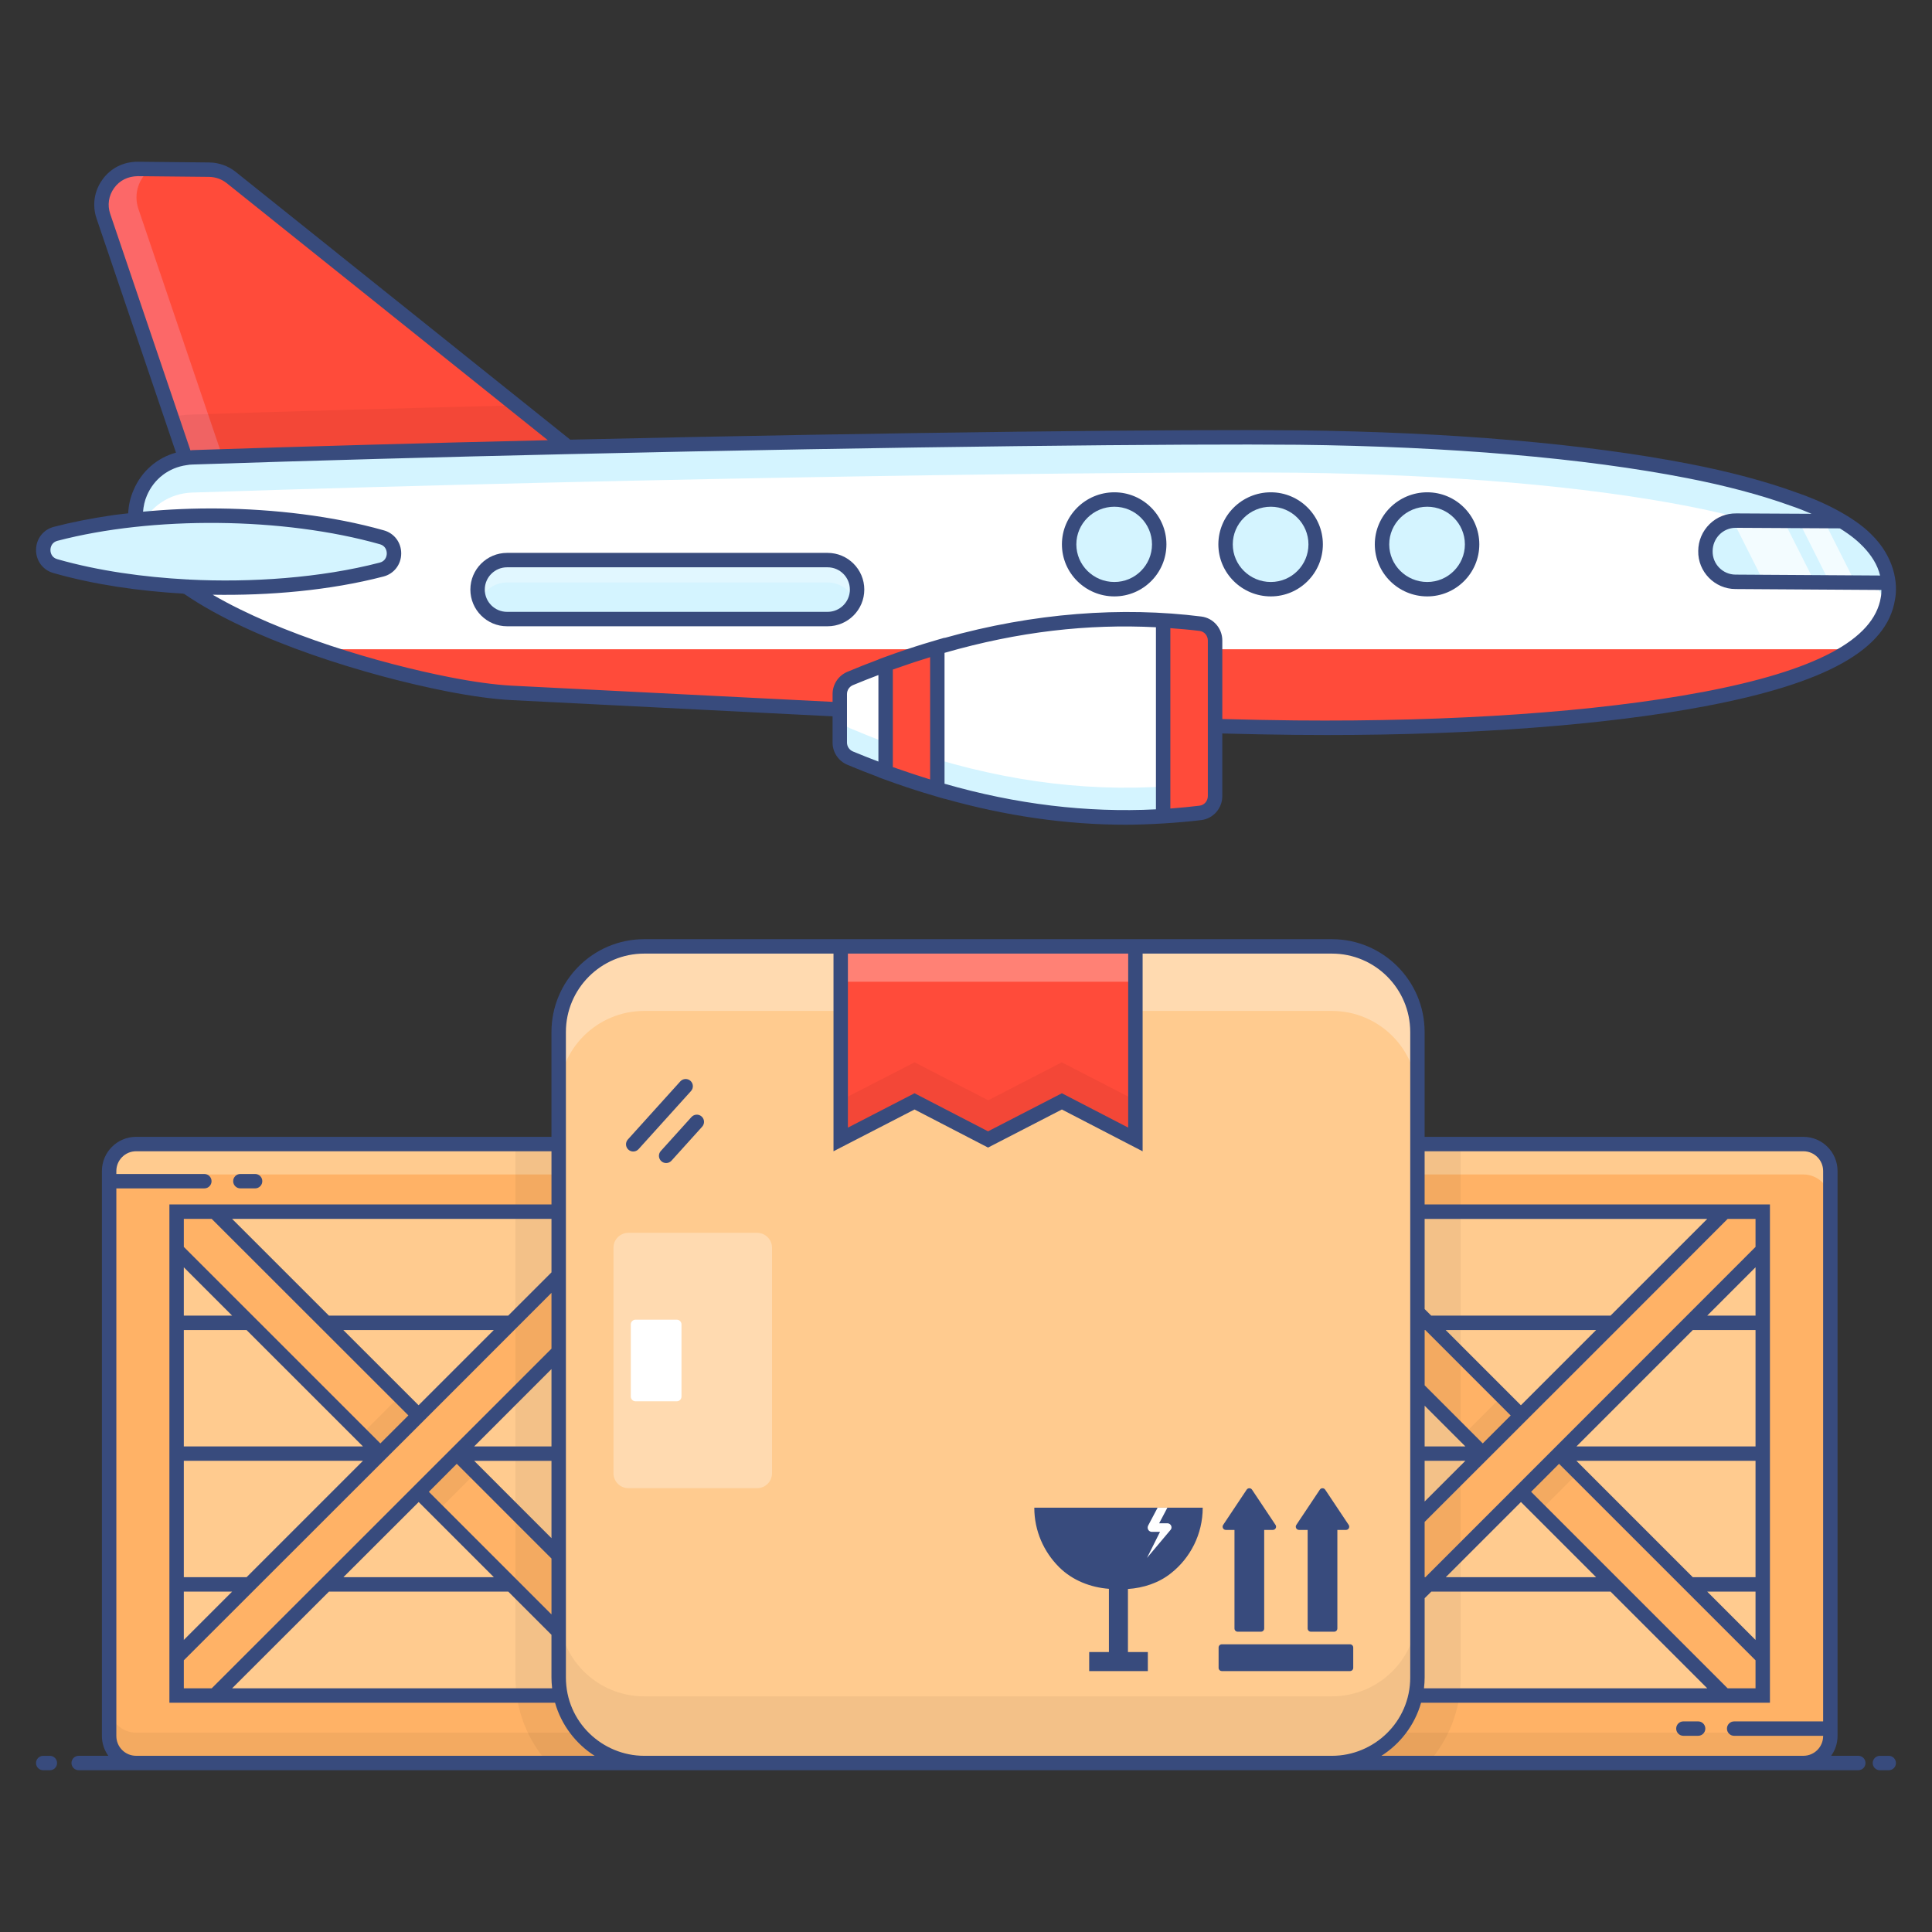 <svg id="Layer_1" enable-background="new 0 0 134 134" height="512" viewBox="0 0 134 134" width="512" xmlns="http://www.w3.org/2000/svg"><rect x="0" y="0" width="134" height="134" fill="#333333" stroke="none"/><linearGradient id="SVGID_1_" gradientUnits="userSpaceOnUse" x1="-462" x2="-461.293" y1="0" y2=".707"><stop offset="0" stop-color="#dedfe3"/><stop offset=".178" stop-color="#dadbdf"/><stop offset=".361" stop-color="#cecfd3"/><stop offset=".546" stop-color="#b9bcbf"/><stop offset=".732" stop-color="#9ca0a2"/><stop offset=".918" stop-color="#787d7e"/><stop offset="1" stop-color="#656b6c"/></linearGradient><g id="Air_Freight"><path d="m49.107 38.779-34.408-1.582-2.808-8.266-4.726-13.931c-.544-1.622.672-3.302 2.383-3.283l4.963.049c.554.01 1.088.198 1.523.544l19.755 15.81z" fill="#ff4b3a"/><path d="m49.107 38.779-34.408-1.582-2.808-8.266-4.726-13.931c-.544-1.622.672-3.302 2.383-3.283l.89.01c-.801.613-1.196 1.701-.84 2.759l4.726 13.931 2.808 8.266 31.145 1.434z" fill="#fc6868"/><path d="m49.107 38.779-34.408-1.582-2.808-8.266c.455-.109.92-.168 1.404-.178 7.415-.247 15.038-.455 22.493-.633z" opacity=".05"/><path d="m130.942 41.504c-.527 3.214-4.635 5.45-12.811 6.991-7.285 1.387-17.321 2.084-28.287 1.967-8.49-.09-20.575-.704-40.61-1.707l-13.766-.69c-1.15-.073-2.658-.266-4.389-.604-5.829-1.139-16.755-4.313-20.743-9.042-1.01-1.184-1.246-2.826-.614-4.247.641-1.47 2.041-2.412 3.644-2.453 32.77-1.065 66.148-1.48 76.685-1.371 10.46.12 19.825.911 27.045 2.322 2.829.553 5.283 1.21 7.246 1.922.829.289 1.581.588 2.251.921.415.208.83.415 1.168.633 1.383.827 2.294 1.74 2.82 2.805.236.476.365.983.397 1.47.02.156.02.283.021.41.006.229-.017.478-.055.673z" fill="#fff"/><path d="m80.402 37.756c0 1.722-1.416 3.11-3.11 3.11-1.722 0-3.138-1.389-3.138-3.11s1.416-3.11 3.138-3.11c1.694 0 3.11 1.389 3.11 3.11z" fill="#d4f4ff"/><path d="m91.252 37.756c0 1.722-1.416 3.11-3.11 3.11-1.722 0-3.138-1.389-3.138-3.11s1.416-3.11 3.138-3.11c1.694 0 3.11 1.389 3.11 3.11z" fill="#d4f4ff"/><path d="m102.102 37.756c0 1.722-1.416 3.11-3.11 3.11-1.722 0-3.138-1.389-3.138-3.11s1.416-3.11 3.138-3.11c1.694 0 3.11 1.389 3.11 3.11z" fill="#d4f4ff"/><path d="m130.993 40.836c.01.227-.01.475-.049.672-.03.178-.069.346-.119.524-.059-.217-.148-.425-.247-.633-.524-1.068-1.434-1.977-2.818-2.808-.336-.217-.751-.425-1.167-.633-.672-.336-1.424-.633-2.254-.92-1.958-.712-4.41-1.374-7.247-1.928-7.218-1.404-16.581-2.195-27.042-2.323-10.54-.109-43.909.306-76.685 1.374-1.602.04-3.006.979-3.639 2.452-.059.129-.109.267-.158.396-.297-.92-.247-1.928.158-2.838.633-1.473 2.037-2.412 3.639-2.452 32.776-1.068 66.146-1.483 76.685-1.374 10.461.119 19.824.91 27.042 2.324 2.838.554 5.29 1.216 7.247 1.928.83.287 1.582.583 2.254.92.415.208.831.415 1.167.633 1.384.821 2.294 1.74 2.818 2.798.237.484.366.989.395 1.473.02.158.02.287.02.415z" fill="#d4f4ff"/><path d="m22.093 45.033c3.299 1.132 6.577 1.958 8.985 2.428 1.732.338 3.239.531 4.389.604l13.766.69c20.035 1.004 32.12 1.618 40.61 1.707 10.966.117 21.003-.58 28.288-1.967 4.766-.899 8.14-2.036 10.236-3.463h-106.273z" fill="#ff4b3a"/><path d="m26.494 37.269c1.122.318 1.105 1.941-.024 2.235-1.348.351-2.694.597-4.04.797-2.43.34-4.858.485-7.284.462-2.426-.022-4.85-.219-7.272-.611-1.349-.229-2.697-.506-4.045-.89-1.12-.32-1.103-1.939.024-2.235 1.355-.355 2.709-.603 4.063-.803 2.43-.34 4.858-.485 7.283-.455 2.426.029 4.85.225 7.272.617 1.341.229 2.682.503 4.022.883z" fill="#d4f4ff"/><path d="m130.973 40.42-2.304-.02-1.78-.01h-1.018l-3.54-.03-1.958-.01c-1.167 0-2.116-.969-2.086-2.126 0-1.107.84-2.007 1.908-2.106.069-.01.148-.01.227-.01l3.302.02h1.028l1.77.01 1.236.01c1.384.821 2.294 1.74 2.818 2.798.237.484.366.989.395 1.473z" fill="#d4f4ff"/><path d="m125.871 40.391-3.54-.03-2.136-4.242c.069-.01.148-.01.227-.01l3.302.02z" fill="#f3fcff"/><path d="m128.669 40.4-1.78-.01-2.136-4.261 1.77.01z" fill="#f3fcff"/><path d="m84.273 44.334v10.792c0 .592-.429 1.091-1.01 1.16-6.046.766-12.138.174-18.253-1.636-1.195-.348-2.39-.743-3.586-1.184-.824-.302-1.636-.627-2.46-.975-.441-.186-.719-.615-.719-1.079v-3.365c0-.464.278-.893.719-1.079.824-.348 1.636-.673 2.46-.975 1.195-.441 2.39-.836 3.586-1.184 6.115-1.81 12.207-2.402 18.253-1.636.58.07 1.01.569 1.01 1.16z" fill="#fff"/><path d="m84.27 53.151v1.97c0 .6-.43 1.09-1.01 1.16-6.04.77-12.13.18-18.25-1.63-1.2-.35-2.39-.74-3.59-1.19-.82-.3-1.63-.62-2.46-.97-.44-.19-.72-.62-.72-1.08v-1.98c0 .47.28.9.72 1.08.83.35 1.64.68 2.46.98 1.2.44 2.39.83 3.59 1.18 6.12 1.81 12.21 2.4 18.25 1.64.58-.07 1.01-.57 1.01-1.16z" fill="#d4f4ff"/><path d="m65.01 44.9v9.84c-1.195-.348-2.39-.743-3.586-1.184v-7.473c1.195-.441 2.39-.836 3.586-1.184z" fill="#ff4b3a"/><path d="m83.264 43.26c-.863-.11-1.727-.178-2.591-.232v13.585c.864-.054 1.728-.123 2.591-.232.579-.074 1.011-.578 1.011-1.161v-10.798c0-.583-.433-1.088-1.011-1.161z" fill="#ff4b3a"/><path d="m59.445 40.892v0c0 1.129-.916 2.045-2.045 2.045h-22.232c-1.129 0-2.045-.916-2.045-2.045v-0c0-1.129.916-2.045 2.045-2.045h22.232c1.129 0 2.045.916 2.045 2.045z" fill="#d4f4ff"/><path d="m59.449 40.895c0 .277-.049.534-.148.771-.316-.742-1.048-1.266-1.898-1.266h-22.236c-.564 0-1.078.227-1.444.603-.188.188-.346.415-.455.662-.099-.237-.148-.494-.148-.771 0-.573.227-1.078.603-1.453.366-.366.88-.593 1.444-.593h22.236c1.127 0 2.047.91 2.047 2.047z" fill="#fff" opacity=".3"/><path d="m50.49 81.221v39.19c0 1.03-.83 1.87-1.87 1.87h-39.18c-1.03 0-1.87-.84-1.87-1.87v-39.19c0-1.03.84-1.87 1.87-1.87h39.18c1.04 0 1.87.84 1.87 1.87z" fill="#ffb266"/><path d="m50.491 83.331v-2.107c0-1.03-.834-1.873-1.873-1.873h-39.175c-1.03 0-1.873.843-1.873 1.873v2.107c0-1.03.843-1.873 1.873-1.873h39.175c1.04 0 1.873.843 1.873 1.873z" fill="#ffcb8f"/><path d="m50.491 118.301v2.107c0 1.03-.834 1.873-1.873 1.873h-39.175c-1.03 0-1.873-.843-1.873-1.873v-2.107c0 1.03.843 1.873 1.873 1.873h39.175c1.04 0 1.873-.843 1.873-1.873z" opacity=".05"/><path d="m50.49 81.221v39.19c0 1.03-.83 1.87-1.87 1.87h-10.61c-1.41-1.58-2.26-3.66-2.26-5.93v-37h12.87c1.04 0 1.87.84 1.87 1.87z" opacity=".05"/><path d="m12.25 84.031h33.56v33.57h-33.56z" fill="#ffcb8f"/><path d="m45.81 84.031v33.57h-9.96c-.07-.41-.1-.82-.1-1.25v-32.32z" opacity=".05"/><path d="m45.81 114.951v2.65h-2.64l-30.92-30.92v-2.65h2.64l14.14 14.14 2.65 2.64 4.07 4.07z" fill="#ffb266"/><path d="m45.81 114.951v2.65h-2.64l-7.42-7.42v-5.3z" opacity=".05"/><path d="m25.064 99.496 1.33 1.321 2.641 2.65 1.33 1.321 2.641-2.641-1.321-1.33-2.65-2.641-1.321-1.33z" opacity=".05"/><path d="m45.81 84.031v2.65l-10.06 10.07-2.74 2.74-1.33 1.32-2.65 2.66-1.33 1.32-12.81 12.81h-2.64v-2.65l12.81-12.81 1.32-1.33 2.65-2.64 1.33-1.33 12.81-12.81z" fill="#ffb266"/><path d="m45.81 84.031v2.65l-10.06 10.07v-5.3l7.42-7.42z" opacity=".05"/><path d="m126.95 81.221v39.19c0 1.03-.84 1.87-1.88 1.87h-39.17c-1.04 0-1.88-.84-1.88-1.87v-39.19c0-1.03.84-1.87 1.88-1.87h39.17c1.04 0 1.88.84 1.88 1.87z" fill="#ffb266"/><path d="m126.945 83.331v-2.107c0-1.03-.834-1.873-1.873-1.873h-39.175c-1.03 0-1.873.843-1.873 1.873v2.107c0-1.03.843-1.873 1.873-1.873h39.175c1.04 0 1.873.843 1.873 1.873z" fill="#ffcb8f"/><path d="m126.945 118.301v2.107c0 1.03-.834 1.873-1.873 1.873h-39.175c-1.03 0-1.873-.843-1.873-1.873v-2.107c0 1.03.843 1.873 1.873 1.873h39.175c1.04 0 1.873-.843 1.873-1.873z" opacity=".05"/><path d="m101.31 79.351v37c0 2.27-.85 4.35-2.26 5.93h-13.15c-1.04 0-1.88-.84-1.88-1.87v-39.19c0-1.03.84-1.87 1.88-1.87z" opacity=".05"/><path d="m88.71 84.031h33.55v33.57h-33.55z" fill="#ffcb8f"/><path d="m101.31 84.031v32.32c0 .43-.03.84-.09 1.25h-12.51v-33.57z" opacity=".05"/><path d="m122.26 114.951v2.65h-2.64l-18.31-18.32-12.6-12.6v-2.65h2.64l16.78 16.78z" fill="#ffb266"/><path d="m101.31 93.991v5.29l-12.6-12.6v-2.65h2.64z" opacity=".05"/><path d="m101.518 99.496 1.33 1.321 2.641 2.65 1.33 1.321 2.641-2.641-1.321-1.33-2.65-2.641-1.321-1.33z" opacity=".05"/><path d="m122.26 84.031v2.65l-12.8 12.81-1.33 1.32-2.64 2.66-1.33 1.32-2.85 2.85-9.96 9.96h-2.64v-2.65l12.81-12.81 1.32-1.33 2.65-2.64 1.32-1.33 12.81-12.81z" fill="#ffb266"/><path d="m101.31 102.351v5.29l-9.96 9.96h-2.64v-2.65z" opacity=".05"/><path d="m98.314 71.575v44.774c0 3.277-2.656 5.933-5.933 5.933h-47.701c-3.277 0-5.933-2.656-5.933-5.933v-44.774c0-3.277 2.656-5.933 5.933-5.933h47.701c3.277 0 5.933 2.656 5.933 5.933z" fill="#ffcb8f"/><path d="m98.309 116.193v-4.474c0 3.283-2.653 5.936-5.936 5.936h-47.69c-3.283 0-5.936-2.653-5.936-5.936v4.474c0 3.283 2.653 5.936 5.936 5.936h47.69c3.283 0 5.936-2.653 5.936-5.936z" opacity=".05"/><path d="m98.309 71.578v4.474c0-3.283-2.653-5.936-5.936-5.936h-47.69c-3.283 0-5.936 2.653-5.936 5.936v-4.474c0-3.283 2.653-5.936 5.936-5.936h47.69c3.283 0 5.936 2.653 5.936 5.936z" fill="#fff" opacity=".3"/><path d="m78.751 65.642v13.39l-5.104-2.642-5.117 2.642-5.104-2.642-5.117 2.642v-13.39z" fill="#ff4b3a"/><path d="m58.308 65.642h20.439v2.449h-20.439z" fill="#fff" opacity=".3"/><path d="m78.747 76.312v2.708l-5.104-2.631-5.104 2.631-5.104-2.631-5.126 2.631v-2.708l5.126-2.631 5.104 2.631 5.104-2.631z" opacity=".05"/><path d="m88.281 106.112h-.599v6.836c0 .123-.1.223-.223.223h-1.615c-.123 0-.223-.1-.223-.223v-6.836h-.599c-.178 0-.285-.199-.186-.347l1.63-2.444c.088-.133.283-.133.372 0l1.63 2.444c.099.148-.007.347-.186.347z" fill="#384b7d"/><path d="m93.356 106.112h-.599v6.836c0 .123-.1.223-.223.223h-1.615c-.123 0-.223-.1-.223-.223v-6.836h-.599c-.178 0-.285-.199-.186-.347l1.63-2.444c.088-.133.283-.133.372 0l1.63 2.444c.099.148-.007.347-.186.347z" fill="#384b7d"/><path d="m84.743 114.046h8.892c.123 0 .223.1.223.223v1.411c0 .123-.1.223-.223.223h-8.892c-.123 0-.223-.1-.223-.223v-1.411c-0-.123.1-.223.223-.223z" fill="#384b7d"/><path d="m83.418 104.571c0 1.832-.856 3.485-2.2 4.544-.845.678-1.915 1.023-2.986 1.094v4.375h1.38v1.32h-4.068v-1.32h1.368v-4.387c-1.273-.095-2.522-.583-3.438-1.487-.012 0-.012-.012-.024-.024-1.059-1.059-1.713-2.51-1.713-4.115h11.68z" fill="#384b7d"/><path d="m81.253 105.938c0 .059-.024.131-.071.178l-1.63 1.939.904-1.808h-.559c-.167 0-.297-.131-.297-.297 0-.048.012-.095.036-.143l.654-1.237h.678l-.571 1.082h.571c.155 0.0.285.131.285.285z" fill="#fff"/><path d="m53.545 86.541v15.641c0 .571-.463 1.034-1.034 1.034h-8.927c-.571 0-1.034-.463-1.034-1.034v-15.641c0-.571.463-1.034 1.034-1.034h8.927c.571 0 1.034.463 1.034 1.034z" fill="#fff" opacity=".3"/><path d="m47.267 91.861v5c0 .183-.148.331-.331.331h-2.854c-.183 0-.331-.148-.331-.331v-5c0-.183.148-.331.331-.331h2.854c.183-0.0.331.148.331.331z" fill="#fff"/><g fill="#384b7d"><path d="m3.458 121.781h-.46c-.276 0-.5.224-.5.5s.224.5.5.5h.46c.276 0 .5-.224.5-.5s-.224-.5-.5-.5z"/><path d="m128.89 121.779h-1.884c.277-.388.443-.859.443-1.37v-39.19c0-1.307-1.063-2.37-2.37-2.37h-26.27v-7.27c0-3.551-2.885-6.44-6.43-6.44-29.892 0-22.184 0-47.7 0-3.546 0-6.431 2.889-6.431 6.44v7.27h-28.81c-1.307 0-2.37 1.063-2.37 2.37v39.19c0 .511.167.982.443 1.37h-2.054c-.276 0-.5.224-.5.5s.224.5.5.5h3.98 115.64 3.811c.276 0 .5-.224.5-.5s-.224-.5-.5-.5zm-9.063-4.68-13.631-13.631c.101-.101 2.058-2.061 1.937-1.939l13.627 13.627v1.943zm-21.059-.037c.027-.242.043-.481.043-.713v-5.501l.465-.459h12.428l6.71 6.71h-19.647c.001-.013.001-.024.002-.037zm6.718-19.595-5.218-5.218h10.436zm-.708.708-1.937 1.937-4.03-4.03v-3.833h.043zm-3.145 2.145h-2.823v-2.823zm-2.823 1h2.823l-2.823 2.823zm1.467 8.07 5.213-5.213 5.213 5.213c-6.065 0-4.332 0-10.426 0zm21.483 0h-4.353l-8.07-8.07h12.423v8.07zm-3.353 1h3.353v3.353zm3.353-10.07h-12.418l8.067-8.07h4.351v8.07zm0-9.07h-3.351l3.351-3.353zm0-4.767c-5.393 5.395-17.998 18.006-22.897 22.907h-.053v-3.833c3.775-3.772 9.637-9.63 13.464-13.454l7.553-7.563h1.933zm-10.057 4.767h-12.436l-.457-.457v-6.253h19.603c-.115.115-6.813 6.813-6.71 6.71zm-52.893-25.11h19.439v12.068l-4.6-2.381-5.12 2.64-5.1-2.64-4.62 2.383v-12.07zm-19.561 5.44c0-3 2.437-5.44 5.431-5.44h13.13v13.71c.105-.054 5.961-3.073 5.62-2.897l5.1 2.64 5.12-2.64 5.6 2.899c0-1.402 0-10.459 0-13.712h13.131c2.994 0 5.43 2.44 5.43 5.44v7.77 37c0 3.079-2.52 5.43-5.43 5.43h-47.7c-2.907 0-5.431-2.346-5.431-5.43 0-.78 0-39.213 0-37zm-.955 45.52h-22.196l6.719-6.71h12.434l2.997 2.997v2.963c0 .229.016.465.042.707.002.015.001.028.003.043zm-25.545-24.85h4.353c1.332 1.332 5.856 5.856 8.071 8.07h-12.424zm0-1v-3.353l3.353 3.353zm0 19.14h3.353l-3.353 3.353zm0-1v-8.07h12.424l-8.07 8.07zm16.282-11.925-5.219-5.215h10.435zm9.218 2.855h-5.362l5.362-5.363zm0 7.777v3.876l-8.504-8.504 1.935-1.941c.466.466 6.748 6.749 6.569 6.569zm-9.21-3.92 5.213 5.213h-10.433zm3.848-2.857h5.362v5.363zm5.362-13.071-3.001 3h-12.436l-6.714-6.71h22.151v3.71zm-23.567-3.71 13.642 13.632c-.101.101-2.069 2.067-1.943 1.942-1.05-1.05-10.238-10.238-13.632-13.631v-1.943h1.933zm-1.933 30.617c27.167-27.153 4.713-4.684 25.5-25.487v3.873c-1.505 1.505-1.996 1.995-23.567 23.557h-1.933zm-3.31 6.623c-.756 0-1.37-.615-1.37-1.37v-37.984h6.103c.276 0 .5-.224.5-.5s-.224-.5-.5-.5h-6.103v-.206c0-.755.614-1.37 1.37-1.37h28.81v3.69c-1.707 0-28.166 0-26.5 0 0-.455 0 11.65 0 34.56h26.748c.437 1.548 1.452 2.86 2.747 3.68zm86.374 0c1.259-.797 2.298-2.083 2.749-3.68h24.197c0-7.043 0-26.993 0-34.06v-.5c-3.364 0-14.858 0-23.95 0v-3.69h26.27c.756 0 1.37.615 1.37 1.37v38.174h-6.172c-.276 0-.5.224-.5.5s.224.5.5.5h6.172v.016c0 .755-.614 1.37-1.37 1.37z"/><path d="m130.999 121.781h-.612c-.276 0-.5.224-.5.5s.224.5.5.5h.612c.276 0 .5-.224.5-.5s-.224-.5-.5-.5z"/><path d="m129.789 37.06c-.002-.002-.003-.003-.005-.005-1.299-1.301-3.532-2.339-5.273-2.927-2.063-.748-4.597-1.422-7.324-1.951-7.184-1.402-16.564-2.208-27.131-2.329-7.673-.08-27.467.117-50.505.646l-23.21-18.578c-.521-.412-1.15-.636-1.825-.648l-4.959-.05c-1-.001-1.873.438-2.449 1.233-.576.794-.726 1.781-.41 2.708l5.508 16.235c-1.311.36-2.385 1.291-2.932 2.572-.234.527-.36 1.077-.383 1.638-.349.041-.701.077-1.047.125-1.579.233-2.887.492-4.116.814-.727.19-1.22.828-1.228 1.587-.008.758.472 1.406 1.194 1.612 2.892.825 6.001 1.255 9.004 1.43l.016.015h.051c4.794 3.291 12.79 5.695 18.219 6.761 1.702.334 3.245.545 4.462.609l22.3 1.126v1.82c0 .673.402 1.277 1.025 1.54.721.305 1.436.584 2.154.854v.009l.327.121c2.246.829 3.844 1.254 4.259 1.381v-.009c4.238 1.195 8.45 1.803 12.578 1.803 1.426 0 3.666-.125 5.239-.324.825-.105 1.448-.818 1.448-1.658v-4.347c1.821.05 3.502.078 5.06.096.748.007 1.49.011 2.229.011 10.115 0 19.337-.698 26.158-1.99 8.453-1.591 12.65-3.943 13.207-7.383.235-1.178-.06-3.002-1.641-4.547zm-2.182-.414c.817.506 1.294.929 1.639 1.29.536.564.977 1.226 1.153 1.981l-10.023-.063c-.873 0-1.609-.722-1.591-1.629.004-.883.707-1.617 1.599-1.617.058 0 7.067.038 7.224.039zm-119.69-23.608c.384-.528.946-.805 1.629-.82l4.956.05c.449.008.871.158 1.216.43l22.279 17.833c-8.381.194-16.669.424-24.637.687-.054 0-.1.012-.153.015l-5.562-16.396c-.21-.615-.11-1.271.272-1.799zm-3.95 25.743c-.349-.1-.471-.396-.468-.64.002-.244.13-.538.481-.63 6.595-1.728 15.669-1.66 22.377.239.35.099.472.396.469.641-.002.244-.13.538-.481.629-4.105 1.07-8.965 1.397-13.256 1.177l-.012-.008h-.114c-2.967-.16-6.117-.585-8.996-1.407zm55.192 13.34c-.252-.106-.414-.349-.414-.618v-3.365c0-.27.162-.512.414-.619.592-.25 1.178-.474 1.766-.699v6.001c-.588-.226-1.174-.45-1.766-.7zm5.352 1.94c-.704-.215-1.504-.477-2.271-.749-.105-.037-.21-.072-.315-.11v-6.763c.11-.04.22-.076.33-.115.764-.271 1.55-.529 2.256-.744zm1 .296v-9.077c5.156-1.485 9.955-2.014 14.663-1.775v12.629c-4.788.243-9.704-.348-14.663-1.776zm17.693-10.597c.324.039.569.324.569.664v10.792c0 .339-.245.625-.572.664-.632.08-1.268.138-1.905.188-.043.003-.078.007-.123.01v-12.51c.679.051 1.357.107 2.03.192zm34.834 4.246c-7.259 1.374-17.28 2.063-28.191 1.961-1.556-.018-3.237-.046-5.07-.097v-5.45c0-.84-.623-1.552-1.448-1.658h-.001c-5.475-.693-11.624-.263-17.816 1.484v-.014c-.396.121-1.998.547-4.259 1.381l-.327.121v.009c-.719.269-1.433.548-2.154.853-.623.263-1.025.867-1.025 1.54v.544l-22.248-1.123c-1.17-.061-2.664-.265-4.32-.591-4.828-.947-11.704-2.967-16.427-5.716 3.9.066 8.109-.291 11.846-1.264.728-.189 1.222-.827 1.229-1.586.009-.76-.473-1.408-1.195-1.613h-.001c-3.574-1.013-7.68-1.474-11.425-1.519-1.771-.02-3.541.057-5.285.222.034-.382.108-.76.271-1.126.49-1.148 1.514-1.934 2.762-2.104.131-.024.27-.042.425-.042 8.416-.278 17.169-.52 26.025-.72 23.092-.532 42.955-.727 50.643-.65 10.506.121 19.825.919 26.951 2.311 2.678.519 5.158 1.179 7.185 1.913.546.185 1.018.372 1.461.564l-5.212-.027c-.703-.008-1.35.247-1.852.736-.509.497-.791 1.163-.794 1.868-.03 1.44 1.143 2.642 2.588 2.642l10.114.064c.003.163-.006.346-.039.51-.477 2.944-4.536 5.096-12.409 6.579z"/><path d="m57.401 38.347h-22.232c-1.403 0-2.545 1.142-2.545 2.545s1.142 2.545 2.545 2.545h22.232c1.403 0 2.545-1.142 2.545-2.545s-1.142-2.545-2.545-2.545zm1.545 2.545c0 .852-.693 1.545-1.545 1.545h-22.232c-.852 0-1.545-.693-1.545-1.545s.693-1.545 1.545-1.545h22.232c.852 0 1.545.693 1.545 1.545z"/><path d="m77.291 34.145c-2.006 0-3.638 1.62-3.638 3.61s1.632 3.61 3.638 3.61c1.991 0 3.61-1.62 3.61-3.61s-1.619-3.61-3.61-3.61zm0 6.221c-1.454 0-2.638-1.171-2.638-2.61s1.184-2.61 2.638-2.61c1.439 0 2.61 1.171 2.61 2.61s-1.171 2.61-2.61 2.61z"/><path d="m88.142 34.145c-2.007 0-3.639 1.62-3.639 3.61s1.632 3.61 3.639 3.61c1.991 0 3.61-1.62 3.61-3.61s-1.619-3.61-3.61-3.61zm0 6.221c-1.455 0-2.639-1.171-2.639-2.61s1.184-2.61 2.639-2.61c1.439 0 2.61 1.171 2.61 2.61s-1.171 2.61-2.61 2.61z"/><path d="m98.992 34.145c-2.006 0-3.638 1.62-3.638 3.61s1.632 3.61 3.638 3.61c1.991 0 3.61-1.62 3.61-3.61s-1.619-3.61-3.61-3.61zm0 6.221c-1.454 0-2.638-1.171-2.638-2.61s1.184-2.61 2.638-2.61c1.439 0 2.61 1.171 2.61 2.61s-1.171 2.61-2.61 2.61z"/><path d="m44.29 79.702 3.637-4.029c.186-.205.169-.521-.036-.706-.205-.185-.521-.168-.706.036l-3.637 4.029c-.186.205-.169.521.036.706.204.184.52.17.706-.036z"/><path d="m45.832 79.832c-.186.205-.169.521.036.706.204.184.52.17.706-.036l2.127-2.357c.186-.205.169-.521-.036-.706s-.521-.168-.706.036z"/><path d="m16.672 82.424h1.021c.276 0 .5-.224.5-.5s-.224-.5-.5-.5h-1.021c-.276 0-.5.224-.5.5s.224.5.5.5z"/><path d="m117.778 119.392h-1.021c-.276 0-.5.224-.5.5s.224.5.5.5h1.021c.276 0 .5-.224.5-.5s-.224-.5-.5-.5z"/></g></g></svg>